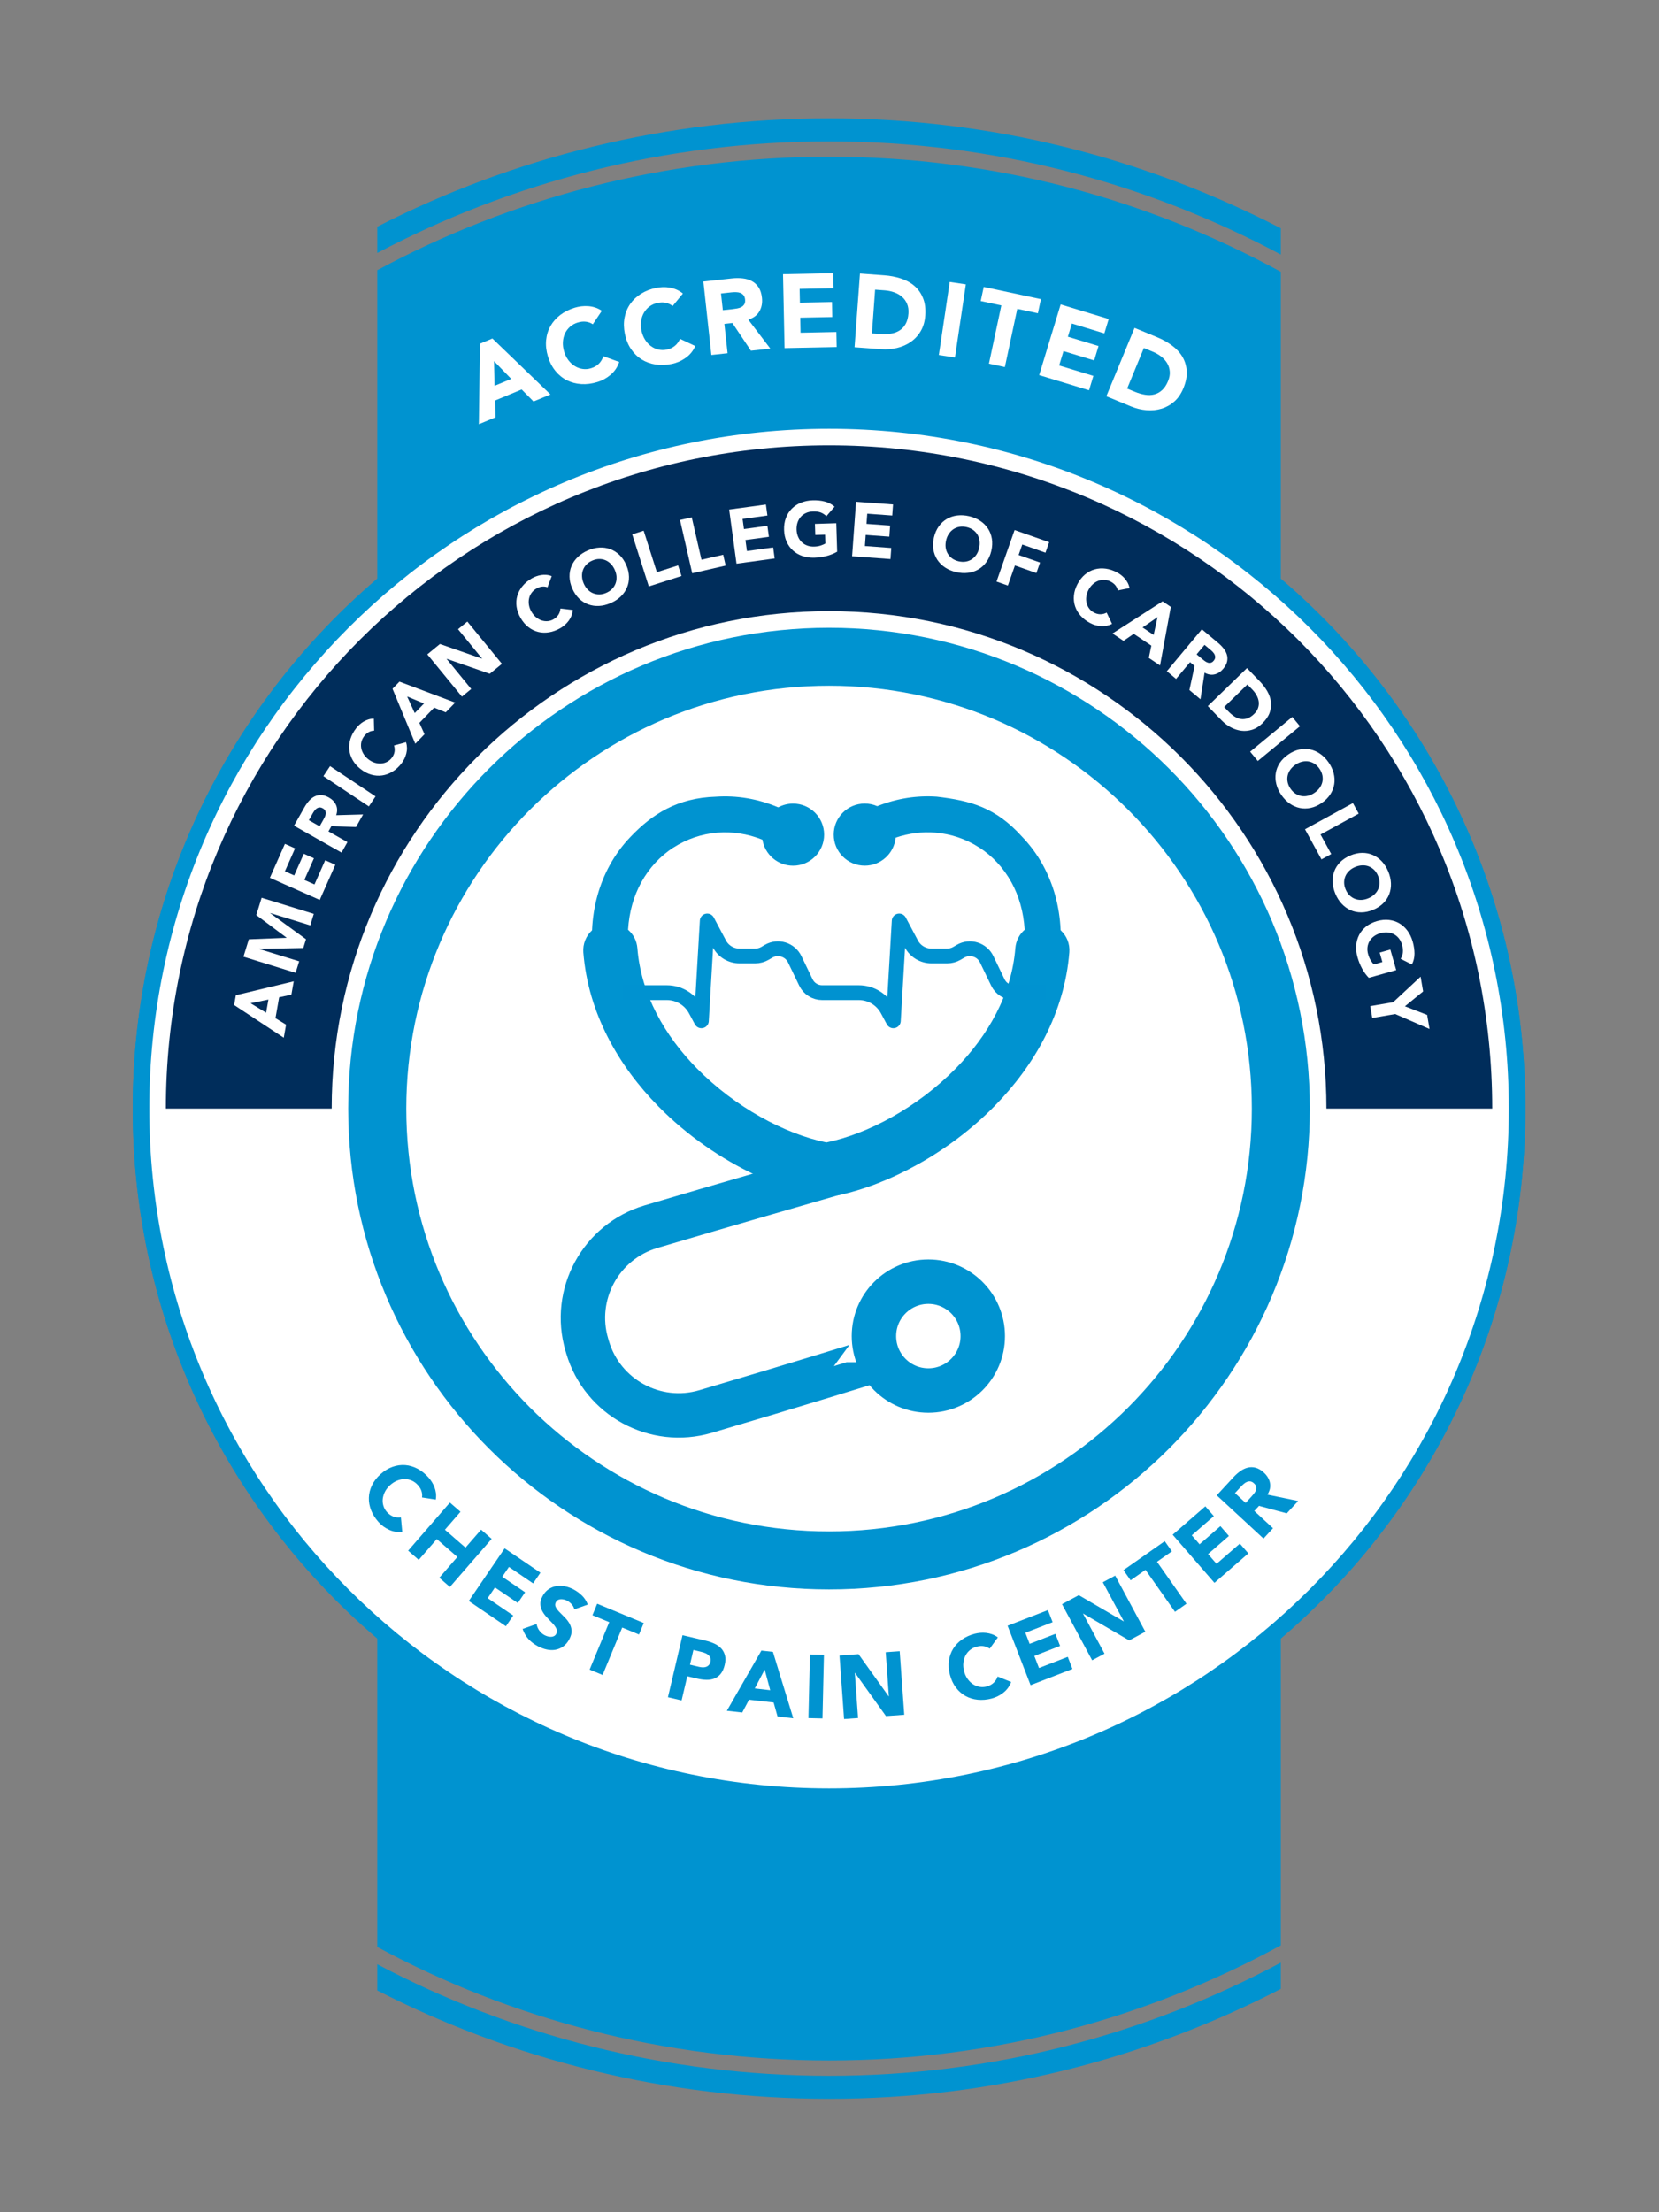 <?xml version="1.0" encoding="utf-8"?>
<!-- Generator: Adobe Illustrator 24.1.2, SVG Export Plug-In . SVG Version: 6.00 Build 0)  -->
<svg version="1.1" id="Layer_1" xmlns="http://www.w3.org/2000/svg" xmlns:xlink="http://www.w3.org/1999/xlink" x="0px" y="0px"
	 viewBox="0 0 600 800" style="enable-background:new 0 0 600 800;" xml:space="preserve">
<rect x="0" y="0" width="600" height="800" fill="#808080" stroke="none"/>
<style type="text/css">
	.st0{fill:#FFFFFF;}
	.st1{fill:#0093D0;}
	.st2{fill:none;}
	.st3{fill:#002D5B;}
	.st4{fill-rule:evenodd;clip-rule:evenodd;fill:#0093D0;}
	.st5{fill-rule:evenodd;clip-rule:evenodd;fill:none;stroke:#0093D0;stroke-width:16.065;stroke-miterlimit:10;}
	.st6{fill:none;stroke:#0092D0;stroke-width:5.355;stroke-linecap:square;stroke-linejoin:round;stroke-miterlimit:10;}
</style>
<g>
	<g>
		<path class="st0" d="M172.29,241.51c-2.02,1.55-4,2.17-5.92,1.86c-1.93-0.31-3.68-1.51-5.27-3.58c-0.79-1.03-1.34-2.07-1.63-3.13
			c-0.29-1.06-0.38-2.08-0.24-3.07c0.14-0.99,0.48-1.93,1.04-2.81c0.56-0.88,1.29-1.68,2.2-2.37c0.53-0.41,1.04-0.74,1.53-0.99
			c0.49-0.25,0.94-0.45,1.34-0.6c0.41-0.15,0.75-0.25,1.05-0.3c0.3-0.06,0.52-0.09,0.66-0.11l0.92,2.89
			c-0.53,0.09-1.12,0.26-1.74,0.5c-0.62,0.25-1.25,0.62-1.9,1.12c-0.43,0.33-0.8,0.73-1.1,1.19c-0.3,0.46-0.49,0.97-0.56,1.53
			c-0.08,0.56-0.02,1.17,0.18,1.82c0.19,0.65,0.57,1.34,1.12,2.05c0.44,0.58,0.91,1.06,1.42,1.46c0.51,0.4,1.04,0.67,1.6,0.82
			c0.56,0.14,1.14,0.15,1.76,0c0.62-0.14,1.24-0.46,1.89-0.95c0.41-0.31,0.76-0.62,1.04-0.91c0.29-0.3,0.53-0.57,0.73-0.84
			c0.2-0.26,0.36-0.5,0.49-0.73c0.13-0.23,0.24-0.44,0.35-0.63l2.49,1.65c-0.21,0.55-0.6,1.19-1.18,1.93
			C173.99,240.05,173.23,240.79,172.29,241.51z"/>
	</g>
	<g>
		<path class="st1" d="M299.84,750.67c-58.77,0-114.73-14.64-163.4-40.34v9.47c48.87,25,104.74,39.2,163.4,39.2
			c59.11,0,114.25-14.41,163.39-39.77v-9.49C414.29,735.82,359.07,750.67,299.84,750.67 M299.84,51.12
			c59.22,0,114.45,14.85,163.39,40.93v-9.49C414.1,57.22,358.95,42.8,299.84,42.8c-58.66,0-114.54,14.2-163.4,39.19v9.49
			C185.11,65.76,241.07,51.12,299.84,51.12 M452.75,400.89c0,42.24-17.12,80.45-44.78,108.13c-27.71,27.67-65.91,44.79-108.12,44.79
			c-42.22,0-80.44-17.11-108.14-44.79c-27.67-27.69-44.77-65.89-44.77-108.13c0-42.22,17.11-80.44,44.77-108.11
			c27.69-27.66,65.91-44.79,108.14-44.79c42.21,0,80.42,17.12,108.12,44.79C435.62,320.45,452.75,358.67,452.75,400.89
			 M473.73,400.89c0-48.01-19.46-91.49-50.93-122.95c-31.49-31.47-74.95-50.93-122.95-50.93c-48.03,0-91.5,19.46-122.98,50.93
			c-31.47,31.46-50.93,74.93-50.93,122.95c0,48.04,19.46,91.5,50.93,122.98c31.48,31.47,74.95,50.91,122.98,50.91
			c48.01,0,91.46-19.44,122.95-50.91C454.27,492.38,473.73,448.93,473.73,400.89 M545.68,400.89
			c0,135.79-110.06,245.85-245.83,245.85c-135.78,0-245.85-110.06-245.85-245.85c0-135.76,110.07-245.84,245.85-245.84
			C435.61,155.05,545.68,265.12,545.68,400.89 M551.67,400.89c0-76.7-34.34-145.36-88.44-191.54V98.29
			c-48.77-26.54-104.07-41.61-163.39-41.61c-58.87,0-114.89,14.87-163.4,41.03v111.64C82.34,255.53,48,324.19,48,400.89
			c0,76.72,34.34,145.37,88.44,191.57v111.62c48.51,26.16,104.53,41.04,163.4,41.04c59.32,0,114.62-15.08,163.39-41.62V592.46
			C517.33,546.26,551.67,477.61,551.67,400.89"/>
		<g>
			<path class="st0" d="M190.17,229.71c-0.44-0.37-0.89-0.75-1.37-1.13c-0.47-0.38-0.94-0.76-1.42-1.14l-5.2,3.25
				c0.13,0.59,0.27,1.18,0.41,1.78c0.14,0.59,0.27,1.16,0.41,1.72l-3.12,1.94c-0.39-1.75-0.74-3.37-1.06-4.87
				c-0.31-1.5-0.59-2.92-0.83-4.26c-0.24-1.34-0.46-2.63-0.64-3.86c-0.19-1.23-0.34-2.44-0.47-3.65l2.84-1.77
				c1.01,0.65,2.03,1.32,3.06,2.03c1.03,0.7,2.1,1.46,3.2,2.26c1.1,0.81,2.26,1.68,3.47,2.61c1.21,0.94,2.51,1.97,3.91,3.09
				L190.17,229.71z M180.14,221.66c0.06,0.24,0.12,0.56,0.2,0.97c0.07,0.41,0.17,0.89,0.28,1.43c0.11,0.54,0.23,1.14,0.35,1.78
				c0.12,0.65,0.26,1.33,0.41,2.04l3.81-2.38c-0.57-0.45-1.11-0.88-1.63-1.28c-0.52-0.41-1-0.77-1.45-1.11
				c-0.45-0.33-0.83-0.62-1.18-0.87C180.6,221.99,180.33,221.8,180.14,221.66z"/>
		</g>
		<g>
			<path class="st0" d="M193.29,208.31c2.08-1.1,3.88-1.57,5.37-1.41c1.5,0.15,2.66,1.01,3.49,2.58c0.52,0.97,0.71,1.88,0.58,2.73
				c-0.12,0.85-0.52,1.66-1.18,2.45c0.47,0.2,0.97,0.44,1.51,0.73c0.54,0.29,1.09,0.59,1.65,0.92c0.56,0.33,1.12,0.68,1.68,1.06
				c0.56,0.38,1.09,0.76,1.6,1.14l-3.49,1.84c-0.49-0.32-1-0.64-1.5-0.97c-0.51-0.33-1.02-0.64-1.53-0.94
				c-0.51-0.29-1-0.57-1.47-0.82c-0.47-0.25-0.93-0.47-1.37-0.65l-1.54,0.81l2.67,5.07l-3.13,1.65l-7.22-13.68
				c0.61-0.49,1.27-0.96,1.96-1.39C192.07,208.99,192.71,208.62,193.29,208.31z M194.88,210.88c-0.23,0.12-0.43,0.23-0.6,0.34
				c-0.18,0.11-0.34,0.21-0.49,0.31l1.99,3.77l0.88-0.46c1.18-0.62,1.94-1.21,2.29-1.77c0.35-0.56,0.34-1.2-0.03-1.9
				c-0.36-0.68-0.88-1.03-1.54-1.05C196.71,210.1,195.88,210.35,194.88,210.88z"/>
		</g>
		<g>
			<path class="st0" d="M221.48,203.89c0.52,1.26,0.77,2.44,0.76,3.53c-0.01,1.1-0.25,2.1-0.72,3.01c-0.47,0.91-1.16,1.73-2.06,2.46
				c-0.91,0.73-2.01,1.36-3.3,1.88c-0.59,0.24-1.28,0.5-2.08,0.77c-0.81,0.27-1.62,0.49-2.43,0.64l-5.79-14.16
				c0.7-0.45,1.45-0.86,2.25-1.25c0.8-0.38,1.49-0.69,2.07-0.93c1.24-0.51,2.43-0.83,3.56-0.97c1.13-0.13,2.18-0.05,3.15,0.25
				c0.97,0.3,1.84,0.85,2.62,1.62C220.28,201.53,220.94,202.58,221.48,203.89z M213.9,212.37c0.16-0.05,0.34-0.11,0.54-0.19
				c0.21-0.07,0.45-0.17,0.73-0.28c1.63-0.67,2.68-1.58,3.13-2.72c0.45-1.15,0.38-2.45-0.21-3.9c-0.62-1.52-1.47-2.52-2.54-3
				c-1.07-0.47-2.43-0.38-4.07,0.29c-0.22,0.09-0.45,0.19-0.69,0.29c-0.24,0.1-0.45,0.21-0.65,0.32L213.9,212.37z"/>
		</g>
		<g>
			<path class="st0" d="M226.12,195.46l3.36-1.09l4.85,14.93l-3.36,1.09L226.12,195.46z"/>
		</g>
		<g>
			<path class="st0" d="M307.24,195.45c0.32,1.3,0.41,2.5,0.26,3.59c-0.15,1.09-0.47,2.05-0.99,2.88c-0.52,0.83-1.19,1.53-2.04,2.09
				c-0.85,0.56-1.81,0.98-2.88,1.24c-1.05,0.25-2.07,0.32-3.07,0.21c-1.01-0.11-1.94-0.42-2.79-0.91c-0.85-0.5-1.6-1.2-2.24-2.09
				c-0.64-0.89-1.12-1.99-1.43-3.3c-0.32-1.3-0.4-2.51-0.23-3.59c0.17-1.09,0.52-2.06,1.06-2.9c0.53-0.85,1.22-1.55,2.05-2.11
				c0.83-0.56,1.76-0.96,2.77-1.21c1.04-0.25,2.06-0.33,3.07-0.21c1,0.11,1.94,0.42,2.79,0.93c0.85,0.5,1.6,1.21,2.24,2.1
				C306.45,193.05,306.93,194.15,307.24,195.45z M295.61,198.29c0.18,0.75,0.44,1.4,0.77,1.96c0.33,0.56,0.72,1.01,1.17,1.36
				c0.45,0.35,0.95,0.58,1.51,0.69c0.56,0.11,1.16,0.09,1.8-0.07c0.63-0.15,1.17-0.41,1.62-0.77c0.45-0.36,0.79-0.8,1.03-1.31
				c0.24-0.52,0.38-1.1,0.41-1.75c0.04-0.64-0.04-1.34-0.22-2.09c-0.18-0.75-0.44-1.4-0.77-1.97c-0.33-0.56-0.72-1.02-1.17-1.37
				s-0.96-0.58-1.52-0.69s-1.17-0.09-1.79,0.06c-0.65,0.16-1.19,0.42-1.63,0.79c-0.44,0.36-0.78,0.8-1.02,1.32
				c-0.24,0.51-0.38,1.1-0.41,1.76C295.35,196.87,295.43,197.56,295.61,198.29z"/>
		</g>
		<g>
			<path class="st0" d="M299.16,201.73c-0.8-1.22-1.6-2.49-2.4-3.8c-0.8-1.32-1.56-2.63-2.3-3.93c-0.74-1.3-1.42-2.54-2.05-3.74
				c-0.63-1.19-1.18-2.26-1.65-3.2l3.86-0.54c0.42,0.86,0.88,1.78,1.38,2.77c0.5,0.99,1.01,1.97,1.52,2.95
				c0.52,0.98,1,1.92,1.48,2.81c0.47,0.9,0.91,1.67,1.31,2.31c0.2-0.72,0.4-1.58,0.62-2.57c0.21-0.99,0.43-2.03,0.66-3.11
				c0.23-1.08,0.44-2.17,0.65-3.26c0.21-1.09,0.4-2.11,0.56-3.05l3.73-0.52c-0.21,1.04-0.46,2.22-0.73,3.54
				c-0.28,1.32-0.59,2.7-0.94,4.16c-0.35,1.45-0.72,2.92-1.12,4.41c-0.4,1.49-0.82,2.93-1.25,4.31L299.16,201.73z"/>
		</g>
		<g>
			<path class="st0" d="M304.28,199.53c-0.19-0.54-0.4-1.09-0.62-1.66c-0.23-0.57-0.45-1.13-0.67-1.69l-6.13,0.23
				c-0.18,0.58-0.35,1.16-0.53,1.74c-0.18,0.58-0.34,1.15-0.5,1.7l-3.66,0.14c0.53-1.71,1.03-3.3,1.51-4.75
				c0.47-1.45,0.94-2.82,1.4-4.11c0.46-1.29,0.91-2.51,1.36-3.67c0.45-1.16,0.92-2.29,1.41-3.4l3.35-0.13
				c0.55,1.07,1.1,2.16,1.65,3.28c0.54,1.12,1.1,2.3,1.65,3.55c0.56,1.25,1.13,2.58,1.71,3.99c0.59,1.42,1.21,2.95,1.86,4.62
				L304.28,199.53z M299.57,187.56c-0.07,0.23-0.17,0.55-0.31,0.94c-0.14,0.4-0.29,0.86-0.47,1.38c-0.17,0.52-0.37,1.09-0.59,1.72
				c-0.22,0.63-0.43,1.28-0.65,1.97l4.48-0.17c-0.26-0.67-0.52-1.31-0.77-1.92c-0.24-0.61-0.48-1.17-0.71-1.68
				c-0.22-0.51-0.41-0.95-0.59-1.34C299.81,188.08,299.68,187.78,299.57,187.56z"/>
		</g>
		<g>
			<path class="st0" d="M299.17,196.59c0.5,0.02,0.91-0.01,1.24-0.08c0.33-0.07,0.59-0.17,0.8-0.31c0.2-0.14,0.35-0.3,0.42-0.49
				c0.08-0.19,0.13-0.41,0.14-0.65c0.02-0.51-0.2-0.95-0.68-1.31c-0.47-0.36-1.29-0.75-2.45-1.19c-0.51-0.2-1.01-0.43-1.52-0.68
				c-0.5-0.25-0.95-0.56-1.35-0.93c-0.39-0.37-0.71-0.81-0.94-1.33s-0.34-1.14-0.31-1.86c0.03-0.73,0.18-1.37,0.48-1.94
				c0.29-0.57,0.7-1.05,1.21-1.44c0.51-0.39,1.13-0.68,1.85-0.87c0.72-0.19,1.53-0.27,2.42-0.24c1.06,0.04,1.96,0.19,2.72,0.44
				c0.76,0.25,1.39,0.53,1.88,0.82l-1.12,2.74c-0.43-0.24-0.91-0.46-1.44-0.65c-0.53-0.19-1.17-0.31-1.92-0.33
				c-0.84-0.03-1.46,0.06-1.83,0.28c-0.38,0.22-0.58,0.57-0.6,1.05c-0.01,0.29,0.05,0.53,0.18,0.73c0.13,0.2,0.32,0.38,0.56,0.55
				c0.24,0.17,0.52,0.32,0.84,0.46c0.32,0.14,0.67,0.29,1.06,0.44c0.8,0.33,1.5,0.66,2.09,0.98c0.59,0.32,1.08,0.68,1.47,1.09
				c0.39,0.41,0.66,0.88,0.84,1.42c0.18,0.53,0.25,1.18,0.22,1.93c-0.06,1.46-0.62,2.58-1.67,3.35c-1.06,0.77-2.62,1.11-4.69,1.04
				c-0.7-0.03-1.32-0.09-1.88-0.2c-0.56-0.1-1.05-0.23-1.47-0.36c-0.42-0.14-0.78-0.28-1.09-0.43c-0.3-0.15-0.55-0.29-0.76-0.41
				l1.1-2.77c0.46,0.28,1.02,0.53,1.7,0.76C297.33,196.41,298.17,196.55,299.17,196.59z"/>
		</g>
		<g>
			<path class="st0" d="M300.61,200.87c-2.53-0.29-4.38-1.22-5.54-2.78c-1.17-1.56-1.61-3.64-1.31-6.24c0.15-1.29,0.48-2.42,1-3.39
				c0.53-0.96,1.18-1.76,1.96-2.37c0.78-0.62,1.69-1.05,2.71-1.3c1.01-0.25,2.1-0.31,3.24-0.18c0.66,0.07,1.25,0.19,1.78,0.35
				c0.53,0.16,0.99,0.33,1.38,0.5s0.71,0.34,0.97,0.51c0.26,0.17,0.44,0.29,0.54,0.38l-1.33,2.72c-0.45-0.31-0.99-0.59-1.6-0.84
				c-0.61-0.25-1.33-0.43-2.14-0.52c-0.54-0.06-1.08-0.03-1.62,0.09c-0.54,0.12-1.03,0.36-1.47,0.71c-0.44,0.35-0.82,0.83-1.13,1.43
				c-0.31,0.6-0.52,1.35-0.63,2.25c-0.08,0.72-0.08,1.4,0.01,2.04c0.09,0.64,0.28,1.21,0.59,1.7c0.29,0.49,0.72,0.9,1.26,1.23
				c0.54,0.33,1.21,0.54,2.02,0.63c0.51,0.06,0.97,0.08,1.38,0.07c0.41-0.01,0.78-0.04,1.11-0.09c0.32-0.05,0.61-0.11,0.86-0.19
				c0.25-0.08,0.48-0.15,0.68-0.22l0.65,2.92c-0.53,0.24-1.26,0.43-2.19,0.57C302.86,201.01,301.8,201.01,300.61,200.87z"/>
		</g>
		<g>
			<path class="st0" d="M298.21,203.19c-1.07-0.23-1.98-0.59-2.69-1.06c-0.71-0.47-1.27-1.03-1.66-1.68
				c-0.39-0.65-0.63-1.37-0.71-2.17c-0.08-0.8-0.02-1.65,0.17-2.55l2.08-9.54l3.45,0.75l-2.01,9.25c-0.13,0.62-0.18,1.16-0.14,1.63
				c0.05,0.47,0.16,0.86,0.35,1.19c0.18,0.33,0.44,0.59,0.76,0.78c0.32,0.19,0.69,0.33,1.1,0.42c0.84,0.18,1.58,0.07,2.22-0.33
				c0.63-0.4,1.08-1.22,1.36-2.46l2.01-9.25l3.45,0.75l-2.08,9.54c-0.19,0.9-0.5,1.7-0.92,2.4c-0.41,0.7-0.94,1.26-1.57,1.69
				c-0.64,0.43-1.38,0.7-2.24,0.82C300.27,203.49,299.3,203.43,298.21,203.19z"/>
		</g>
		<g>
			<path class="st0" d="M304.36,206.55l-0.87,2.91l-10.05-2.99l4.48-15.05l3.39,1.01l-3.61,12.14L304.36,206.55z"/>
		</g>
		<g>
			<path class="st0" d="M301.03,213.98c0.04-0.57,0.08-1.16,0.12-1.77c0.03-0.61,0.06-1.21,0.09-1.82l-5.68-2.32
				c-0.4,0.46-0.8,0.91-1.2,1.37c-0.4,0.46-0.78,0.9-1.15,1.34l-3.4-1.39c1.18-1.34,2.3-2.58,3.33-3.7
				c1.03-1.13,2.02-2.18,2.98-3.16c0.94-0.98,1.86-1.91,2.75-2.78c0.89-0.87,1.78-1.71,2.69-2.51l3.1,1.27
				c0.06,1.2,0.11,2.43,0.14,3.67s0.05,2.55,0.04,3.92c-0.01,1.37-0.04,2.82-0.09,4.34c-0.05,1.53-0.12,3.19-0.21,4.98
				L301.03,213.98z M301.69,201.14c-0.16,0.18-0.38,0.43-0.67,0.73c-0.29,0.31-0.62,0.66-1,1.06c-0.37,0.4-0.79,0.84-1.24,1.33
				c-0.46,0.48-0.93,0.99-1.41,1.53l4.16,1.7c0.04-0.72,0.06-1.41,0.09-2.07c0.03-0.66,0.05-1.26,0.05-1.82
				c0.01-0.55,0.01-1.04,0.02-1.46C301.69,201.71,301.69,201.38,301.69,201.14z"/>
		</g>
		<g>
			<path class="st0" d="M392.23,206.21c2.11,1.05,3.54,2.23,4.29,3.54c0.75,1.31,0.73,2.75-0.06,4.34
				c-0.49,0.99-1.12,1.68-1.88,2.06c-0.76,0.39-1.65,0.55-2.68,0.48c0.11,0.49,0.2,1.04,0.29,1.65c0.08,0.61,0.16,1.23,0.22,1.88
				c0.06,0.65,0.1,1.31,0.12,1.98c0.02,0.68,0.03,1.33,0.01,1.97l-3.54-1.76c-0.03-0.59-0.06-1.19-0.09-1.79
				c-0.03-0.6-0.07-1.2-0.13-1.78c-0.06-0.59-0.12-1.15-0.19-1.68c-0.07-0.53-0.17-1.03-0.28-1.49l-1.56-0.78l-2.55,5.13l-3.16-1.57
				l6.89-13.86c0.76,0.21,1.52,0.47,2.28,0.78C390.98,205.62,391.65,205.92,392.23,206.21z M391.08,209
				c-0.23-0.12-0.44-0.21-0.63-0.29c-0.19-0.08-0.37-0.15-0.54-0.22l-1.89,3.81l0.89,0.44c1.19,0.59,2.12,0.87,2.77,0.82
				c0.66-0.04,1.18-0.42,1.53-1.14c0.34-0.69,0.32-1.31-0.05-1.86S392.09,209.5,391.08,209z"/>
		</g>
		<g>
			<path class="st0" d="M415.95,219.88c1.95,1.29,3.23,2.62,3.82,4c0.59,1.38,0.38,2.85-0.65,4.41c-1.04,1.58-2.32,2.37-3.84,2.37
				c-1.52,0-3.26-0.64-5.23-1.94l-0.93-0.61l-2.89,4.39l-2.95-1.95l8.51-12.92c0.72,0.3,1.47,0.66,2.22,1.08
				C414.76,219.13,415.4,219.52,415.95,219.88z M414.48,222.52c-0.22-0.14-0.43-0.27-0.65-0.4c-0.22-0.13-0.41-0.23-0.57-0.32
				l-2.49,3.78l0.93,0.61c1.02,0.67,1.89,1.04,2.58,1.1c0.7,0.07,1.3-0.28,1.8-1.04c0.24-0.37,0.38-0.71,0.4-1.04
				c0.03-0.32-0.04-0.64-0.19-0.95c-0.15-0.31-0.38-0.61-0.7-0.9C415.28,223.09,414.9,222.8,414.48,222.52z"/>
		</g>
		<g>
			<g>
				<path class="st2" d="M405.2,297.48c-26.48-26.46-63.04-42.84-103.42-42.84c-40.39,0-76.94,16.37-103.43,42.84
					c-26.46,26.46-42.81,63.02-42.81,103.41c0,40.4,16.36,76.96,42.81,103.44c26.49,26.46,63.05,42.83,103.43,42.83
					c40.38,0,76.94-16.36,103.42-42.83c26.46-26.48,42.82-63.03,42.82-103.44C448.02,360.5,431.66,323.94,405.2,297.48"/>
				<g>
					<path class="st0" d="M299.84,650.74c137.98,0,249.84-111.85,249.84-249.84c0-137.98-111.85-249.85-249.84-249.85
						C161.85,151.06,50,262.92,50,400.9C50,538.89,161.85,650.74,299.84,650.74"/>
					<path class="st3" d="M539.68,400.9v-0.01c0-66.23-26.84-126.19-70.24-169.59c-43.45-43.39-103.39-70.25-169.6-70.25
						c-66.24,0-126.19,26.86-169.62,70.25c-43.4,43.4-70.23,103.36-70.23,169.59v0.01h59.97l0,0c0-49.68,20.12-94.64,52.67-127.21
						c32.57-32.54,77.53-52.68,127.2-52.68c49.68,0,94.64,20.14,127.21,52.68c32.55,32.56,52.68,77.53,52.68,127.21l0,0H539.68z"/>
					<path class="st1" d="M452.74,400.9c0,42.23-17.11,80.43-44.78,108.13c-27.69,27.66-65.9,44.77-108.12,44.77
						c-42.22,0-80.43-17.11-108.13-44.77c-27.65-27.7-44.77-65.9-44.77-108.13c0-42.23,17.12-80.45,44.77-108.12
						c27.69-27.66,65.91-44.79,108.13-44.79c42.22,0,80.43,17.12,108.12,44.79C435.63,320.45,452.74,358.66,452.74,400.9
						 M473.72,400.9c0-48.02-19.46-91.49-50.92-122.96c-31.49-31.45-74.95-50.92-122.97-50.92c-48.01,0-91.48,19.47-122.97,50.92
						c-31.47,31.47-50.92,74.94-50.92,122.96c0,48.03,19.45,91.48,50.92,122.96c31.49,31.48,74.96,50.92,122.97,50.92
						c48.02,0,91.48-19.44,122.97-50.92C454.27,492.38,473.72,448.92,473.72,400.9 M545.68,400.9
						c0,135.77-110.06,245.83-245.84,245.83C164.06,646.73,54,536.67,54,400.9c0-135.77,110.06-245.84,245.84-245.84
						C435.61,155.05,545.68,265.12,545.68,400.9 M551.67,400.9c0-139.08-112.75-251.83-251.84-251.83
						C160.74,149.06,48,261.81,48,400.9c0,139.09,112.74,251.84,251.84,251.84C438.92,652.74,551.67,539.98,551.67,400.9"/>
					<g>
						<path class="st1" d="M152.62,541.52c0.12-0.78,0.06-1.54-0.19-2.3c-0.24-0.76-0.69-1.49-1.33-2.2
							c-0.64-0.71-1.36-1.24-2.18-1.6s-1.67-0.54-2.56-0.54c-0.89,0-1.79,0.18-2.69,0.54c-0.9,0.36-1.75,0.9-2.54,1.61
							c-0.81,0.73-1.43,1.51-1.88,2.37c-0.44,0.85-0.71,1.72-0.82,2.59c-0.1,0.88-0.02,1.74,0.24,2.57c0.26,0.84,0.69,1.59,1.3,2.27
							c0.7,0.77,1.47,1.31,2.34,1.62c0.86,0.31,1.75,0.39,2.68,0.26l0.49,5.25c-1.67,0.19-3.24-0.05-4.73-0.73
							c-1.49-0.68-2.76-1.6-3.82-2.78c-1.2-1.34-2.11-2.76-2.7-4.27c-0.6-1.5-0.88-3.02-0.83-4.55c0.04-1.53,0.41-3.02,1.11-4.48
							c0.7-1.46,1.73-2.81,3.1-4.04c1.37-1.23,2.82-2.12,4.35-2.66c1.53-0.54,3.05-0.75,4.57-0.64c1.52,0.12,3,0.55,4.43,1.3
							c1.44,0.75,2.76,1.8,3.96,3.13c0.43,0.48,0.84,1.03,1.23,1.63c0.38,0.6,0.71,1.25,0.97,1.93c0.26,0.68,0.44,1.4,0.54,2.16
							c0.1,0.76,0.08,1.53-0.06,2.33L152.62,541.52z"/>
						<path class="st1" d="M162.71,543.37l3.83,3.33l-5.63,6.49l7.44,6.47l5.64-6.49l3.83,3.33l-15.11,17.39l-3.83-3.33l6.53-7.52
							l-7.44-6.47l-6.53,7.52l-3.83-3.33L162.71,543.37z"/>
						<path class="st1" d="M182.51,559.93l12.94,8.8l-2.64,3.87l-8.74-5.95l-2.42,3.55l8.26,5.62l-2.64,3.87l-8.26-5.62l-2.63,3.87
							l9.23,6.28l-2.64,3.88l-13.43-9.13L182.51,559.93z"/>
						<path class="st1" d="M207.7,581.99c-0.12-0.65-0.43-1.26-0.93-1.81c-0.5-0.55-1.03-0.98-1.59-1.28
							c-0.32-0.17-0.68-0.32-1.06-0.42c-0.38-0.11-0.77-0.16-1.17-0.16c-0.39,0-0.76,0.08-1.09,0.24c-0.34,0.16-0.6,0.44-0.81,0.82
							c-0.33,0.61-0.35,1.2-0.06,1.77c0.28,0.57,0.71,1.16,1.29,1.76c0.58,0.6,1.2,1.24,1.88,1.9c0.68,0.66,1.25,1.39,1.73,2.18
							c0.47,0.8,0.75,1.67,0.83,2.62c0.08,0.95-0.2,2.02-0.84,3.21c-0.6,1.13-1.35,2-2.22,2.61c-0.87,0.62-1.82,1.01-2.83,1.18
							c-1.01,0.17-2.06,0.13-3.15-0.11c-1.09-0.24-2.16-0.65-3.21-1.21c-1.32-0.71-2.43-1.56-3.35-2.57
							c-0.91-1.01-1.61-2.22-2.11-3.64l5.06-1.79c0.13,0.86,0.46,1.64,0.97,2.35c0.52,0.71,1.15,1.27,1.89,1.67
							c0.36,0.19,0.76,0.35,1.18,0.46c0.41,0.11,0.82,0.16,1.21,0.15c0.39-0.01,0.75-0.1,1.07-0.27c0.32-0.17,0.59-0.44,0.78-0.8
							c0.33-0.61,0.35-1.22,0.07-1.83c-0.28-0.6-0.7-1.22-1.28-1.85c-0.57-0.63-1.2-1.29-1.89-1.98c-0.69-0.69-1.28-1.43-1.76-2.24
							c-0.48-0.8-0.77-1.67-0.87-2.61c-0.1-0.94,0.16-1.97,0.77-3.1c0.58-1.09,1.31-1.93,2.18-2.52c0.87-0.59,1.81-0.97,2.83-1.14
							s2.06-0.14,3.15,0.09c1.08,0.23,2.12,0.61,3.12,1.14c1.15,0.62,2.17,1.37,3.07,2.27c0.89,0.9,1.57,1.96,2.01,3.19
							L207.7,581.99z"/>
						<path class="st1" d="M220.34,586.62l-6.07-2.51l1.71-4.15l16.84,6.97l-1.72,4.15l-6.07-2.51l-7.09,17.14l-4.69-1.94
							L220.34,586.62z"/>
						<path class="st1" d="M246.84,591.34l8.33,1.96c1.16,0.27,2.24,0.64,3.22,1.09c0.98,0.46,1.8,1.03,2.45,1.73
							c0.65,0.7,1.1,1.54,1.35,2.52c0.25,0.98,0.22,2.14-0.1,3.47c-0.31,1.31-0.78,2.36-1.41,3.15c-0.63,0.79-1.38,1.36-2.24,1.71
							c-0.86,0.35-1.83,0.52-2.89,0.5c-1.06-0.02-2.19-0.16-3.37-0.44l-3.61-0.85l-2.06,8.74l-4.94-1.16L246.84,591.34z M249.54,602
							l3.29,0.78c0.45,0.1,0.88,0.16,1.31,0.18c0.43,0.01,0.83-0.04,1.21-0.17c0.38-0.12,0.71-0.33,0.99-0.64
							c0.29-0.3,0.49-0.72,0.61-1.24c0.13-0.57,0.11-1.06-0.07-1.47c-0.18-0.41-0.46-0.76-0.82-1.05c-0.37-0.29-0.8-0.52-1.3-0.69
							c-0.49-0.17-0.97-0.31-1.44-0.42l-2.54-0.6L249.54,602z"/>
						<path class="st1" d="M275.37,596.9l4.17,0.47l7.36,24.02l-5.69-0.65l-1.42-5.07l-8.89-1.01l-2.46,4.63l-5.56-0.63
							L275.37,596.9z M276.56,603.78l-3.59,6.8l5.59,0.64L276.56,603.78z"/>
						<path class="st1" d="M292.92,598.3l5.07,0.12l-0.53,23.03l-5.07-0.12L292.92,598.3z"/>
						<path class="st1" d="M303.62,598.68l6.88-0.49l10.91,15.27l0.06,0l-1.14-15.97l5.06-0.36l1.65,22.98l-6.62,0.47l-11.2-15.64
							l-0.06,0l1.17,16.36l-5.06,0.36L303.62,598.68z"/>
						<path class="st1" d="M357.94,596.2c-0.64-0.46-1.35-0.76-2.13-0.89c-0.79-0.13-1.64-0.08-2.56,0.17
							c-0.93,0.24-1.73,0.64-2.43,1.21c-0.69,0.56-1.24,1.24-1.65,2.03c-0.41,0.79-0.66,1.67-0.76,2.64
							c-0.1,0.97-0.01,1.96,0.26,2.99c0.27,1.05,0.69,1.97,1.24,2.75s1.19,1.42,1.93,1.92c0.73,0.49,1.53,0.82,2.39,0.97
							c0.86,0.16,1.73,0.12,2.61-0.11c1-0.27,1.84-0.71,2.51-1.33c0.66-0.62,1.15-1.38,1.46-2.27l4.89,1.98
							c-0.6,1.57-1.54,2.86-2.82,3.86c-1.29,1.01-2.69,1.71-4.23,2.11c-1.74,0.46-3.42,0.6-5.03,0.44s-3.08-0.61-4.42-1.35
							s-2.49-1.75-3.47-3.04c-0.98-1.29-1.7-2.83-2.17-4.61c-0.47-1.78-0.59-3.48-0.37-5.08c0.22-1.61,0.73-3.06,1.53-4.35
							c0.81-1.3,1.87-2.41,3.19-3.34c1.33-0.93,2.86-1.62,4.6-2.08c0.63-0.16,1.3-0.28,2.01-0.34c0.71-0.06,1.43-0.06,2.16,0.03
							c0.73,0.08,1.45,0.25,2.17,0.51s1.4,0.63,2.04,1.11L357.94,596.2z"/>
						<path class="st1" d="M364.41,587.91l14.59-5.65l1.69,4.37l-9.86,3.82l1.55,4.01l9.32-3.61l1.69,4.37l-9.32,3.61l1.69,4.37
							l10.41-4.03l1.69,4.37l-15.14,5.86L364.41,587.91z"/>
						<path class="st1" d="M384.09,580.12l6.07-3.26l16.21,9.46l0.06-0.03l-7.58-14.1l4.47-2.4l10.9,20.29l-5.84,3.14l-16.62-9.69
							l-0.06,0.03l7.76,14.45l-4.47,2.4L384.09,580.12z"/>
						<path class="st1" d="M414.28,567.7l-5.38,3.78l-2.58-3.68l14.92-10.47l2.58,3.67l-5.38,3.78l10.66,15.18l-4.15,2.92
							L414.28,567.7z"/>
						<path class="st1" d="M424.11,554.99l11.82-10.26l3.07,3.54l-7.98,6.94l2.82,3.24l7.54-6.55l3.07,3.54l-7.54,6.55l3.07,3.54
							l8.43-7.32l3.07,3.54l-12.26,10.65L424.11,554.99z"/>
						<path class="st1" d="M440.05,540.75l6.05-6.55c0.79-0.86,1.63-1.6,2.51-2.22s1.79-1.04,2.71-1.26
							c0.93-0.22,1.88-0.2,2.86,0.07c0.98,0.27,1.96,0.86,2.95,1.77c1.19,1.11,1.92,2.36,2.18,3.75s-0.05,2.79-0.93,4.19l11.12,2.3
							l-4.13,4.47l-10.03-2.71l-1.7,1.84l6.76,6.25l-3.44,3.73L440.05,540.75z M450.5,543.49l2.03-2.2c0.31-0.33,0.63-0.7,0.95-1.1
							c0.32-0.4,0.56-0.8,0.72-1.21c0.16-0.41,0.2-0.84,0.13-1.27c-0.07-0.44-0.34-0.87-0.8-1.29c-0.43-0.4-0.85-0.63-1.27-0.69
							c-0.42-0.06-0.82-0.02-1.2,0.13c-0.39,0.15-0.77,0.37-1.14,0.68c-0.37,0.31-0.71,0.63-1.02,0.96l-2.25,2.44L450.5,543.49z"/>
					</g>
					<g>
						<path class="st0" d="M84.67,363.44l0.63-3.54l20.93-5.03l-0.85,4.83l-4.42,0.95l-1.33,7.55l3.83,2.35l-0.83,4.72L84.67,363.44
							z M90.62,362.79l5.62,3.43l0.84-4.75L90.62,362.79z"/>
						<path class="st0" d="M88.05,345.97l1.94-6.29l13.65-0.54l0.01-0.05l-10.96-8.17l1.93-6.26l18.87,5.82l-1.28,4.16l-14.47-4.46
							l-0.01,0.05l12.94,9.42l-0.98,3.17l-15.94,0.31l-0.02,0.05l14.47,4.46l-1.29,4.16L88.05,345.97z"/>
						<path class="st0" d="M97.61,317.44l5.43-12.27l3.67,1.63l-3.67,8.29l3.36,1.49l3.47-7.83l3.67,1.63l-3.47,7.83l3.67,1.63
							l3.87-8.75l3.67,1.62l-5.64,12.73L97.61,317.44z"/>
						<path class="st0" d="M106.34,298.59l3.76-6.65c0.49-0.87,1.05-1.65,1.66-2.34c0.61-0.69,1.28-1.22,2.01-1.58
							c0.73-0.37,1.53-0.53,2.4-0.5c0.87,0.03,1.81,0.33,2.81,0.9c1.21,0.69,2.06,1.59,2.56,2.7c0.49,1.11,0.51,2.34,0.05,3.68
							l9.73-0.27l-2.57,4.54l-8.9-0.29l-1.06,1.87l6.87,3.88l-2.14,3.79L106.34,298.59z M115.6,298.82l1.26-2.23
							c0.19-0.34,0.38-0.71,0.58-1.1c0.19-0.39,0.31-0.78,0.36-1.16c0.05-0.38,0-0.74-0.14-1.09c-0.14-0.35-0.45-0.66-0.92-0.92
							c-0.44-0.25-0.83-0.35-1.19-0.32c-0.36,0.03-0.69,0.15-0.98,0.34c-0.29,0.2-0.56,0.46-0.81,0.79c-0.25,0.33-0.47,0.66-0.66,1
							l-1.4,2.48L115.6,298.82z"/>
						<path class="st0" d="M116.96,280.68l2.41-3.62L135.81,288l-2.41,3.62L116.96,280.68z"/>
						<path class="st0" d="M135.31,264.23c-0.67,0.02-1.31,0.18-1.91,0.5c-0.6,0.32-1.16,0.8-1.66,1.44
							c-0.5,0.65-0.84,1.34-1.03,2.08c-0.18,0.74-0.2,1.49-0.07,2.24c0.13,0.75,0.41,1.48,0.85,2.19c0.44,0.71,1.01,1.34,1.73,1.9
							c0.73,0.57,1.49,0.98,2.28,1.23c0.78,0.25,1.55,0.35,2.31,0.3c0.76-0.04,1.47-0.24,2.13-0.58c0.67-0.34,1.24-0.82,1.72-1.43
							c0.55-0.7,0.89-1.44,1.02-2.21c0.13-0.77,0.07-1.54-0.18-2.3l4.36-1.19c0.41,1.38,0.43,2.75,0.08,4.1
							c-0.35,1.35-0.94,2.57-1.78,3.63c-0.95,1.22-2.02,2.19-3.2,2.91c-1.18,0.73-2.42,1.19-3.71,1.38s-2.61,0.1-3.95-0.27
							c-1.34-0.37-2.63-1.05-3.87-2.02c-1.24-0.97-2.21-2.06-2.89-3.27c-0.68-1.21-1.09-2.46-1.22-3.77
							c-0.12-1.3,0.02-2.61,0.44-3.94c0.42-1.32,1.11-2.59,2.06-3.81c0.35-0.44,0.74-0.86,1.19-1.28c0.45-0.41,0.95-0.78,1.48-1.1
							c0.54-0.32,1.12-0.58,1.74-0.78c0.63-0.2,1.28-0.29,1.97-0.3L135.31,264.23z"/>
						<path class="st0" d="M141.96,249.08l2.5-2.58l20.16,7.58l-3.42,3.52l-4.19-1.69l-5.34,5.51l1.86,4.09l-3.34,3.45
							L141.96,249.08z M147.25,251.88l2.74,5.99l3.36-3.46L147.25,251.88z"/>
						<path class="st0" d="M154.54,236.64l4.57-3.75l15.19,5.3l0.05-0.03l-8.7-10.62l3.37-2.76l12.51,15.28l-4.4,3.6l-15.57-5.41
							l-0.04,0.03l8.9,10.88l-3.36,2.76L154.54,236.64z"/>
						<path class="st0" d="M198.01,212.38c-0.63-0.24-1.29-0.32-1.96-0.25c-0.68,0.07-1.37,0.31-2.08,0.72
							c-0.71,0.41-1.28,0.93-1.73,1.55c-0.45,0.62-0.75,1.31-0.9,2.06c-0.16,0.75-0.17,1.53-0.03,2.35s0.44,1.62,0.9,2.41
							c0.47,0.8,1.02,1.47,1.65,1.99c0.64,0.52,1.31,0.91,2.03,1.15c0.72,0.24,1.45,0.32,2.2,0.26c0.75-0.07,1.46-0.29,2.13-0.69
							c0.77-0.45,1.36-1,1.77-1.67c0.41-0.67,0.64-1.4,0.69-2.2l4.49,0.52c-0.14,1.43-0.62,2.71-1.45,3.84
							c-0.83,1.12-1.83,2.03-3.01,2.71c-1.34,0.77-2.69,1.28-4.06,1.51c-1.37,0.24-2.69,0.2-3.96-0.11
							c-1.27-0.31-2.46-0.88-3.56-1.73c-1.1-0.84-2.05-1.95-2.84-3.32c-0.79-1.37-1.28-2.74-1.47-4.11
							c-0.18-1.38-0.09-2.69,0.28-3.95c0.37-1.26,1-2.42,1.88-3.49c0.88-1.07,1.99-1.99,3.33-2.77c0.48-0.28,1.01-0.53,1.59-0.74
							c0.58-0.21,1.17-0.37,1.79-0.47c0.62-0.1,1.25-0.12,1.91-0.07c0.65,0.05,1.3,0.2,1.94,0.46L198.01,212.38z"/>
						<path class="st0" d="M206.97,212.82c-0.64-1.45-0.96-2.87-0.99-4.25c-0.03-1.39,0.21-2.68,0.72-3.89
							c0.51-1.21,1.26-2.29,2.26-3.25c1-0.96,2.21-1.75,3.62-2.37c1.42-0.62,2.82-0.97,4.2-1.04c1.39-0.08,2.69,0.11,3.92,0.56
							c1.23,0.45,2.35,1.15,3.35,2.12c1,0.96,1.81,2.17,2.44,3.62c0.64,1.45,0.96,2.87,0.99,4.25c0.03,1.39-0.21,2.68-0.72,3.89
							c-0.51,1.21-1.26,2.29-2.26,3.25s-2.21,1.76-3.62,2.37c-1.42,0.62-2.82,0.97-4.2,1.04c-1.39,0.08-2.69-0.11-3.92-0.56
							c-1.23-0.44-2.35-1.15-3.35-2.12C208.42,215.47,207.6,214.27,206.97,212.82z M211.11,211.01c0.37,0.85,0.84,1.57,1.42,2.17
							c0.58,0.59,1.22,1.04,1.95,1.34c0.72,0.3,1.49,0.45,2.3,0.44s1.65-0.2,2.5-0.58c0.85-0.37,1.56-0.85,2.12-1.44
							c0.56-0.59,0.98-1.25,1.24-1.99c0.27-0.74,0.38-1.51,0.34-2.34c-0.05-0.82-0.25-1.66-0.63-2.51
							c-0.36-0.83-0.83-1.55-1.41-2.15c-0.58-0.6-1.23-1.05-1.95-1.36c-0.72-0.3-1.49-0.45-2.3-0.44c-0.82,0.01-1.65,0.2-2.5,0.58
							c-0.85,0.37-1.56,0.85-2.12,1.44c-0.56,0.59-0.98,1.26-1.24,1.99c-0.27,0.74-0.38,1.52-0.33,2.35
							C210.54,209.34,210.75,210.18,211.11,211.01z"/>
						<path class="st0" d="M228.65,193.24l4.14-1.32l4.78,14.99l7.68-2.45l1.22,3.83l-11.82,3.77L228.65,193.24z"/>
						<path class="st0" d="M245.94,188.05l4.24-0.97l3.52,15.33l7.85-1.8l0.9,3.92l-12.1,2.77L245.94,188.05z"/>
						<path class="st0" d="M263.71,184.27l13.29-1.82l0.54,3.98l-8.98,1.23l0.5,3.65l8.48-1.16l0.54,3.98l-8.48,1.16l0.54,3.98
							l9.48-1.3l0.54,3.98l-13.79,1.89L263.71,184.27z"/>
						<path class="st0" d="M302.77,199.52c-1.26,0.71-2.59,1.24-3.97,1.58c-1.39,0.34-2.8,0.53-4.25,0.58
							c-1.54,0.05-2.97-0.15-4.29-0.59c-1.31-0.44-2.46-1.1-3.44-1.97c-0.98-0.87-1.75-1.94-2.32-3.21
							c-0.57-1.27-0.88-2.69-0.93-4.27c-0.05-1.58,0.17-3.02,0.66-4.32c0.49-1.3,1.19-2.42,2.12-3.35c0.92-0.93,2.02-1.66,3.3-2.18
							c1.29-0.52,2.7-0.81,4.25-0.86c1.58-0.05,3.04,0.09,4.38,0.44c1.34,0.34,2.53,0.96,3.56,1.86l-2.96,3.44
							c-0.61-0.59-1.3-1.04-2.05-1.33c-0.76-0.29-1.69-0.42-2.8-0.38c-0.93,0.03-1.77,0.21-2.51,0.55c-0.74,0.34-1.38,0.8-1.9,1.38
							c-0.52,0.59-0.91,1.27-1.18,2.06c-0.26,0.79-0.38,1.64-0.35,2.55c0.03,0.93,0.2,1.77,0.52,2.54c0.31,0.76,0.74,1.42,1.3,1.97
							s1.22,0.97,1.98,1.26c0.76,0.29,1.6,0.42,2.54,0.4c0.95-0.03,1.76-0.16,2.44-0.4s1.22-0.47,1.63-0.71l-0.1-3.21l-3.54,0.11
							l-0.13-4.01l7.72-0.24L302.77,199.52z"/>
						<path class="st0" d="M309.6,181.45l13.38,0.97l-0.29,4.01l-9.04-0.66l-0.27,3.67l8.54,0.62l-0.29,4.01l-8.54-0.62l-0.29,4.01
							l9.54,0.7l-0.29,4.01l-13.88-1.01L309.6,181.45z"/>
						<path class="st0" d="M337.77,194.34c0.36-1.54,0.95-2.87,1.76-4c0.81-1.13,1.78-2.02,2.91-2.68c1.13-0.66,2.38-1.08,3.76-1.25
							c1.38-0.17,2.82-0.08,4.32,0.27c1.5,0.35,2.83,0.91,3.99,1.68c1.16,0.77,2.09,1.7,2.81,2.8c0.72,1.09,1.18,2.33,1.41,3.7
							c0.22,1.37,0.15,2.83-0.21,4.36c-0.36,1.54-0.95,2.87-1.76,4c-0.81,1.13-1.78,2.02-2.91,2.68c-1.13,0.66-2.38,1.08-3.76,1.25
							c-1.38,0.17-2.82,0.08-4.32-0.27c-1.5-0.35-2.83-0.91-3.99-1.68c-1.16-0.77-2.09-1.7-2.81-2.8c-0.71-1.1-1.18-2.33-1.41-3.7
							C337.34,197.33,337.41,195.88,337.77,194.34z M342.17,195.38c-0.21,0.9-0.27,1.77-0.17,2.58c0.11,0.82,0.35,1.56,0.75,2.24
							c0.4,0.68,0.92,1.25,1.59,1.74c0.66,0.48,1.44,0.83,2.35,1.04c0.9,0.21,1.76,0.25,2.57,0.12c0.8-0.13,1.53-0.41,2.19-0.84
							c0.65-0.43,1.21-0.98,1.67-1.67c0.46-0.68,0.79-1.48,1-2.38c0.21-0.89,0.26-1.74,0.16-2.57c-0.1-0.83-0.35-1.58-0.74-2.25
							c-0.4-0.68-0.92-1.25-1.58-1.73c-0.66-0.48-1.44-0.83-2.35-1.04c-0.9-0.21-1.76-0.25-2.56-0.12
							c-0.81,0.14-1.54,0.42-2.19,0.84c-0.65,0.43-1.21,0.99-1.67,1.68C342.71,193.7,342.38,194.49,342.17,195.38z"/>
						<path class="st0" d="M366.94,191.68l12.5,4.4l-1.33,3.79l-8.39-2.96l-1.33,3.79l7.76,2.73l-1.33,3.79l-7.76-2.73l-2.55,7.26
							l-4.11-1.44L366.94,191.68z"/>
						<path class="st0" d="M404.26,213.52c-0.14-0.66-0.41-1.26-0.83-1.8c-0.42-0.54-1-1-1.72-1.38c-0.72-0.38-1.47-0.59-2.23-0.64
							s-1.5,0.06-2.22,0.32c-0.71,0.26-1.38,0.67-2.01,1.23c-0.62,0.56-1.14,1.24-1.57,2.04c-0.43,0.82-0.7,1.64-0.81,2.46
							c-0.11,0.82-0.07,1.59,0.11,2.33c0.18,0.74,0.5,1.4,0.95,2c0.45,0.6,1.02,1.08,1.71,1.44c0.79,0.41,1.58,0.62,2.36,0.61
							c0.78-0.01,1.53-0.2,2.24-0.59l1.95,4.08c-1.29,0.65-2.63,0.91-4.02,0.81c-1.39-0.11-2.69-0.47-3.89-1.11
							c-1.37-0.72-2.51-1.6-3.44-2.63c-0.93-1.03-1.59-2.17-2.01-3.41s-0.56-2.55-0.43-3.93c0.13-1.38,0.56-2.77,1.3-4.17
							c0.74-1.4,1.64-2.54,2.71-3.43c1.06-0.89,2.23-1.51,3.49-1.86c1.26-0.35,2.58-0.44,3.95-0.26c1.38,0.18,2.75,0.63,4.11,1.35
							c0.49,0.26,0.99,0.58,1.47,0.95c0.49,0.37,0.94,0.8,1.35,1.27c0.41,0.47,0.77,1,1.08,1.58c0.3,0.58,0.52,1.21,0.65,1.89
							L404.26,213.52z"/>
						<path class="st0" d="M420.46,217.46l2.98,2.01l-3.9,21.18l-4.07-2.74l0.93-4.42l-6.37-4.28l-3.7,2.55l-3.98-2.68
							L420.46,217.46z M418.64,223.16l-5.42,3.75l4.01,2.7L418.64,223.16z"/>
						<path class="st0" d="M434.67,227.57l5.86,4.9c0.77,0.64,1.44,1.33,2.01,2.06c0.57,0.73,0.96,1.48,1.19,2.27
							c0.23,0.78,0.25,1.6,0.06,2.45s-0.65,1.71-1.39,2.6c-0.89,1.07-1.93,1.75-3.12,2.03c-1.18,0.28-2.39,0.08-3.63-0.62
							l-1.49,9.62l-4-3.34l1.89-8.7l-1.65-1.38l-5.06,6.06l-3.34-2.79L434.67,227.57z M432.77,236.63l1.97,1.65
							c0.3,0.25,0.63,0.5,0.98,0.77c0.35,0.26,0.71,0.45,1.07,0.57c0.36,0.12,0.72,0.14,1.09,0.06c0.37-0.08,0.73-0.32,1.07-0.74
							c0.32-0.38,0.5-0.76,0.53-1.12c0.04-0.36-0.02-0.7-0.16-1.03c-0.14-0.32-0.35-0.64-0.63-0.94c-0.28-0.3-0.57-0.58-0.87-0.83
							l-2.18-1.82L432.77,236.63z"/>
						<path class="st0" d="M450.99,241.61l4.54,4.69c1.1,1.13,2.02,2.34,2.76,3.6c0.73,1.27,1.19,2.56,1.36,3.87
							c0.17,1.31,0.01,2.63-0.46,3.96c-0.47,1.33-1.36,2.62-2.65,3.87c-1.15,1.11-2.37,1.88-3.66,2.29c-1.3,0.41-2.6,0.54-3.9,0.38
							c-1.3-0.16-2.58-0.57-3.82-1.23s-2.37-1.52-3.39-2.58l-4.95-5.11L450.99,241.61z M442.73,255.69l1.57,1.62
							c0.7,0.72,1.42,1.32,2.17,1.8c0.75,0.48,1.51,0.78,2.3,0.9c0.78,0.12,1.57,0.05,2.38-0.23c0.81-0.28,1.61-0.8,2.41-1.58
							c0.7-0.67,1.17-1.39,1.43-2.15c0.26-0.76,0.35-1.52,0.25-2.28c-0.09-0.77-0.35-1.53-0.75-2.28c-0.41-0.76-0.93-1.46-1.57-2.12
							l-1.78-1.84L442.73,255.69z"/>
						<path class="st0" d="M467.37,259.27l2.77,3.36l-15.24,12.56l-2.77-3.36L467.37,259.27z"/>
						<path class="st0" d="M465.93,272.84c1.3-0.9,2.63-1.49,3.99-1.78c1.36-0.29,2.68-0.3,3.95-0.03c1.28,0.27,2.49,0.8,3.63,1.6
							c1.13,0.8,2.14,1.83,3.02,3.1c0.88,1.27,1.48,2.58,1.82,3.92c0.34,1.35,0.41,2.67,0.2,3.96c-0.2,1.29-0.68,2.52-1.44,3.68
							c-0.76,1.17-1.78,2.2-3.09,3.09c-1.3,0.9-2.63,1.49-3.99,1.78c-1.36,0.29-2.68,0.3-3.95,0.03c-1.28-0.27-2.49-0.8-3.63-1.6
							c-1.14-0.8-2.14-1.83-3.02-3.1c-0.88-1.27-1.48-2.58-1.82-3.93c-0.34-1.35-0.41-2.66-0.2-3.96c0.2-1.29,0.68-2.52,1.44-3.69
							C463.6,274.76,464.63,273.73,465.93,272.84z M468.5,276.56c-0.77,0.53-1.39,1.13-1.86,1.8c-0.47,0.68-0.79,1.39-0.95,2.16
							c-0.16,0.77-0.16,1.55,0.01,2.35c0.17,0.8,0.51,1.58,1.04,2.35c0.53,0.77,1.13,1.37,1.82,1.81c0.69,0.44,1.42,0.72,2.19,0.85
							c0.77,0.12,1.56,0.08,2.36-0.12s1.58-0.56,2.35-1.09c0.75-0.52,1.36-1.12,1.84-1.8c0.48-0.68,0.8-1.4,0.96-2.17
							c0.16-0.77,0.16-1.55-0.01-2.35c-0.17-0.8-0.51-1.58-1.04-2.35c-0.53-0.77-1.13-1.37-1.82-1.81
							c-0.69-0.44-1.42-0.72-2.19-0.84c-0.77-0.12-1.57-0.08-2.37,0.12S469.25,276.04,468.5,276.56z"/>
						<path class="st0" d="M489.3,290.41l2.09,3.82l-13.8,7.55l3.87,7.07l-3.53,1.93l-5.96-10.89L489.3,290.41z"/>
						<path class="st0" d="M488.39,309.35c1.46-0.61,2.88-0.92,4.27-0.93c1.39-0.01,2.68,0.25,3.88,0.78s2.27,1.3,3.22,2.31
							c0.94,1.01,1.72,2.23,2.32,3.66c0.59,1.42,0.92,2.83,0.98,4.22c0.06,1.39-0.15,2.69-0.61,3.92s-1.18,2.33-2.16,3.31
							c-0.98,0.98-2.2,1.78-3.66,2.39c-1.46,0.61-2.88,0.92-4.27,0.93c-1.39,0.01-2.68-0.25-3.88-0.78c-1.2-0.53-2.27-1.3-3.22-2.31
							c-0.95-1.01-1.72-2.23-2.32-3.66c-0.59-1.42-0.92-2.83-0.98-4.22c-0.06-1.39,0.15-2.69,0.61-3.92
							c0.47-1.22,1.18-2.33,2.16-3.31C485.72,310.76,486.94,309.96,488.39,309.35z M490.14,313.52c-0.86,0.36-1.59,0.82-2.18,1.39
							c-0.6,0.56-1.06,1.2-1.37,1.92s-0.47,1.48-0.47,2.3c0,0.82,0.18,1.65,0.54,2.51c0.36,0.86,0.83,1.57,1.41,2.14
							c0.59,0.57,1.24,1,1.97,1.28c0.73,0.28,1.51,0.4,2.33,0.37c0.82-0.03,1.66-0.23,2.52-0.59c0.84-0.35,1.56-0.81,2.17-1.38
							c0.61-0.57,1.07-1.21,1.39-1.93c0.31-0.72,0.47-1.48,0.47-2.3c0-0.82-0.18-1.65-0.54-2.51c-0.36-0.86-0.83-1.57-1.41-2.15
							c-0.59-0.57-1.24-1-1.97-1.27c-0.73-0.28-1.51-0.4-2.35-0.36C491.82,312.97,490.98,313.17,490.14,313.52z"/>
						<path class="st0" d="M495.04,353.62c-1-1.05-1.83-2.21-2.49-3.47c-0.67-1.26-1.2-2.59-1.59-3.98
							c-0.42-1.48-0.58-2.92-0.47-4.3c0.11-1.39,0.47-2.65,1.07-3.81s1.46-2.17,2.54-3.03c1.09-0.86,2.4-1.51,3.92-1.94
							c1.52-0.43,2.97-0.57,4.35-0.41c1.38,0.16,2.63,0.57,3.76,1.24c1.12,0.67,2.1,1.56,2.92,2.68c0.83,1.12,1.44,2.42,1.87,3.91
							c0.43,1.52,0.65,2.97,0.65,4.36c0,1.38-0.31,2.68-0.94,3.9l-4.06-2.03c0.42-0.74,0.69-1.51,0.79-2.31
							c0.1-0.8,0-1.74-0.31-2.81c-0.25-0.89-0.64-1.66-1.15-2.3c-0.51-0.64-1.11-1.14-1.8-1.5c-0.7-0.36-1.46-0.58-2.29-0.64
							c-0.83-0.06-1.68,0.03-2.56,0.28c-0.89,0.25-1.67,0.62-2.34,1.11c-0.66,0.49-1.19,1.07-1.59,1.74
							c-0.4,0.68-0.65,1.42-0.75,2.23c-0.1,0.81-0.02,1.66,0.24,2.56c0.26,0.91,0.59,1.67,0.98,2.27c0.39,0.6,0.75,1.07,1.08,1.4
							l3.08-0.88l-0.97-3.41l3.86-1.1l2.12,7.43L495.04,353.62z"/>
						<path class="st0" d="M503.87,362.42l9.91-9.23l0.91,5.34l-6.58,5.37l8.03,3.12l0.87,5.09l-12.41-5.4l-8.3,1.42l-0.74-4.29
							L503.87,362.42z"/>
					</g>
				</g>
				<g>
					<g>
						<path class="st4" d="M302.98,432.32l-0.01-0.04c18.39-3.85,40.07-15.35,56.65-32.22c14.56-14.81,25.39-33.84,27.12-55.68
							c0.25-3.13-1.01-6.03-3.15-7.99c-0.39-8.85-2.69-16.78-6.4-23.54c-2.11-3.85-4.68-7.31-7.62-10.35
							c-9.53-10.53-18.5-12.95-30.77-14.4c-7.06-0.49-14.39,0.58-21.53,3.44c-1.38-0.61-2.91-0.95-4.52-0.95
							c-6.2,0-11.23,5.02-11.23,11.23c0,6.2,5.03,11.23,11.23,11.23c5.83,0,10.62-4.44,11.17-10.12c4.79-1.63,9.64-2.2,14.31-1.83
							c5.71,0.45,11.16,2.32,15.9,5.38l0.01-0.02c4.72,3.05,8.76,7.34,11.68,12.65c2.67,4.87,4.37,10.63,4.76,17.11
							c-1.88,1.63-3.16,3.97-3.37,6.65c-1.33,16.79-9.94,31.7-21.53,43.49c-13.89,14.14-31.81,23.7-46.82,26.78
							c-15-3.08-32.92-12.65-46.82-26.78c-11.59-11.79-20.2-26.7-21.53-43.49c-0.21-2.68-1.48-5.03-3.37-6.65
							c0.39-6.48,2.09-12.23,4.76-17.1c2.91-5.31,6.96-9.6,11.68-12.65l0.01,0.02c4.74-3.06,10.19-4.93,15.9-5.38
							c5.3-0.42,10.84,0.37,16.25,2.55c0.87,5.33,5.5,9.4,11.08,9.4c6.2,0,11.23-5.03,11.23-11.23c0-6.2-5.03-11.23-11.23-11.23
							c-1.94,0-3.77,0.5-5.37,1.36c-7.46-3.16-15.14-4.36-22.53-3.85c-13.9,0.43-23.02,6.28-30.78,14.41
							c-2.94,3.04-5.51,6.5-7.62,10.35c-3.71,6.77-6.02,14.7-6.4,23.55c-2.14,1.97-3.39,4.87-3.15,7.99
							c1.73,21.84,12.57,40.86,27.12,55.67c10.38,10.56,22.75,19.01,35.06,24.81"/>
					</g>
					<path class="st5" d="M314.18,492.61c0,0.01-25.99,8.1-58.98,17.83c-18.21,5.37-37.32-5.04-42.7-23.24
						c-0.09-0.3-0.18-0.59-0.26-0.89c-5.38-18.2,5-37.31,23.19-42.71c25.62-7.6,54.3-15.87,73.33-21.35"/>
					<circle class="st5" cx="335.75" cy="483.17" r="19.68"/>
				</g>
			</g>
			<path class="st6" d="M227.9,358.97h13.28c4.33,0,8.31,2.38,10.35,6.19l2.14,3.99l2.12-36.1l4.39,8.28
				c1.43,2.7,4.23,4.38,7.28,4.38h5.65c1.27,0,2.51-0.34,3.61-0.98l1.22-0.72c3.4-1.99,7.78-0.65,9.49,2.9l4.04,8.38
				c1.08,2.25,3.36,3.68,5.85,3.68h13.28c4.33,0,8.31,2.38,10.35,6.19l2.14,3.99l2.12-36.1l4.39,8.28c1.43,2.7,4.23,4.38,7.28,4.38
				h5.65c1.27,0,2.51-0.34,3.61-0.98l1.22-0.72c3.4-1.99,7.78-0.65,9.49,2.9l4.04,8.38c1.08,2.25,3.36,3.68,5.85,3.68h8.9"/>
		</g>
		<g>
			<path class="st0" d="M173.59,124.29l4.5-1.87l21,20.22l-6.13,2.55l-4.3-4.35l-9.59,3.99l0.12,6.09l-6,2.49L173.59,124.29z
				 M178.67,130.6l0.19,8.92l6.03-2.51L178.67,130.6z"/>
			<path class="st0" d="M214.4,117.26c-0.76-0.51-1.59-0.82-2.51-0.93c-0.92-0.12-1.9-0.01-2.96,0.31
				c-1.06,0.32-1.98,0.83-2.76,1.51c-0.78,0.69-1.39,1.49-1.83,2.43c-0.44,0.94-0.69,1.97-0.76,3.09c-0.06,1.13,0.08,2.28,0.44,3.46
				c0.36,1.2,0.88,2.25,1.56,3.14c0.68,0.89,1.46,1.6,2.33,2.13c0.88,0.54,1.81,0.88,2.82,1.02c1,0.14,2.01,0.06,3.02-0.25
				c1.16-0.35,2.11-0.9,2.85-1.66c0.75-0.75,1.28-1.65,1.59-2.69l5.76,2.08c-0.62,1.85-1.65,3.38-3.1,4.61
				c-1.44,1.23-3.04,2.11-4.8,2.64c-2,0.61-3.94,0.86-5.81,0.74s-3.6-0.57-5.19-1.36c-1.59-0.79-2.97-1.92-4.16-3.37
				c-1.19-1.45-2.1-3.2-2.72-5.25c-0.62-2.05-0.84-4.01-0.66-5.88c0.18-1.87,0.71-3.58,1.58-5.12c0.88-1.54,2.06-2.88,3.55-4.02
				c1.49-1.14,3.24-2.01,5.24-2.62c0.72-0.22,1.49-0.38,2.32-0.49c0.83-0.1,1.66-0.13,2.5-0.07c0.85,0.06,1.69,0.22,2.54,0.49
				c0.84,0.27,1.65,0.67,2.42,1.2L214.4,117.26z"/>
			<path class="st0" d="M243.27,110.67c-0.71-0.57-1.51-0.96-2.42-1.17c-0.9-0.2-1.89-0.19-2.98,0.03
				c-1.09,0.22-2.05,0.63-2.89,1.24c-0.84,0.61-1.52,1.36-2.05,2.25c-0.53,0.89-0.88,1.89-1.05,3.01c-0.18,1.11-0.14,2.28,0.11,3.48
				c0.25,1.23,0.67,2.32,1.26,3.27c0.59,0.95,1.3,1.73,2.11,2.34c0.82,0.62,1.72,1.04,2.71,1.28c0.98,0.24,2,0.25,3.03,0.04
				c1.18-0.24,2.18-0.7,2.99-1.38c0.82-0.68,1.43-1.52,1.84-2.53l5.54,2.61c-0.8,1.78-1.97,3.21-3.52,4.3
				c-1.55,1.09-3.23,1.81-5.03,2.18c-2.05,0.42-4,0.48-5.86,0.19s-3.54-0.91-5.04-1.85c-1.5-0.94-2.77-2.19-3.82-3.75
				c-1.05-1.56-1.79-3.39-2.21-5.48c-0.42-2.1-0.46-4.07-0.1-5.91c0.35-1.84,1.04-3.49,2.06-4.94c1.02-1.45,2.32-2.67,3.92-3.67
				c1.6-0.99,3.42-1.7,5.47-2.11c0.74-0.15,1.53-0.24,2.36-0.27c0.83-0.03,1.66,0.03,2.5,0.17c0.84,0.14,1.66,0.38,2.48,0.73
				c0.82,0.35,1.58,0.82,2.3,1.42L243.27,110.67z"/>
			<path class="st0" d="M254.38,101.81l10.29-1.12c1.35-0.15,2.65-0.16,3.89-0.02c1.24,0.13,2.35,0.45,3.33,0.97
				s1.79,1.26,2.45,2.24c0.65,0.98,1.06,2.25,1.23,3.8c0.21,1.88-0.11,3.52-0.94,4.94c-0.83,1.42-2.17,2.41-4.01,2.96l7.98,10.49
				l-7.02,0.76l-6.71-10.02l-2.89,0.31l1.16,10.62l-5.86,0.64L254.38,101.81z M261.43,112.17l3.45-0.37
				c0.53-0.06,1.08-0.14,1.66-0.24c0.59-0.1,1.11-0.27,1.56-0.51c0.45-0.24,0.82-0.58,1.08-1.01c0.27-0.43,0.36-1.01,0.29-1.74
				c-0.07-0.68-0.27-1.2-0.59-1.57c-0.32-0.37-0.71-0.64-1.15-0.81c-0.45-0.17-0.95-0.26-1.51-0.27c-0.56-0.01-1.1,0.01-1.63,0.06
				l-3.83,0.42L261.43,112.17z"/>
			<path class="st0" d="M283.19,99.15l18.16-0.37l0.12,5.44l-12.27,0.25l0.1,4.98l11.59-0.24l0.12,5.44l-11.59,0.24l0.11,5.44
				l12.95-0.27l0.11,5.44l-18.84,0.39L283.19,99.15z"/>
			<path class="st0" d="M311.02,98.91l8.81,0.65c2.13,0.16,4.14,0.54,6.03,1.16c1.89,0.62,3.51,1.51,4.86,2.68
				c1.36,1.17,2.39,2.64,3.1,4.41c0.72,1.77,0.99,3.87,0.81,6.31c-0.16,2.16-0.71,4.03-1.64,5.62s-2.13,2.88-3.6,3.9
				c-1.46,1.02-3.12,1.75-4.97,2.19c-1.85,0.45-3.77,0.6-5.75,0.45l-9.61-0.7L311.02,98.91z M315.34,120.58l3.05,0.22
				c1.36,0.1,2.63,0.05,3.82-0.14c1.18-0.19,2.23-0.57,3.13-1.15c0.9-0.58,1.64-1.37,2.2-2.38c0.56-1,0.9-2.26,1.01-3.77
				c0.09-1.31-0.07-2.46-0.49-3.46c-0.41-1-1.02-1.85-1.8-2.54c-0.78-0.69-1.72-1.23-2.82-1.63c-1.1-0.4-2.26-0.64-3.49-0.73
				l-3.46-0.25L315.34,120.58z"/>
			<path class="st0" d="M343.48,101.96l5.83,0.87l-3.94,26.44l-5.83-0.87L343.48,101.96z"/>
			<path class="st0" d="M362.15,110.45l-7.46-1.59l1.09-5.1l20.68,4.42l-1.09,5.1l-7.46-1.59l-4.49,21.05l-5.76-1.23L362.15,110.45z
				"/>
			<path class="st0" d="M383.6,110.09l17.38,5.28l-1.58,5.2l-11.74-3.57l-1.45,4.77l11.09,3.37l-1.58,5.2l-11.09-3.37l-1.58,5.2
				l12.39,3.76l-1.58,5.2l-18.03-5.48L383.6,110.09z"/>
			<path class="st0" d="M410.32,118.58l8.17,3.37c1.98,0.82,3.77,1.81,5.36,2.99c1.6,1.18,2.86,2.53,3.77,4.07
				c0.92,1.54,1.44,3.26,1.57,5.16c0.13,1.9-0.28,3.98-1.21,6.24c-0.83,2-1.93,3.61-3.31,4.82c-1.39,1.21-2.93,2.07-4.64,2.58
				c-1.71,0.51-3.51,0.68-5.41,0.53c-1.9-0.16-3.77-0.61-5.6-1.37l-8.9-3.67L410.32,118.58z M407.64,140.52l2.83,1.17
				c1.26,0.52,2.48,0.87,3.67,1.06c1.18,0.19,2.3,0.15,3.33-0.12c1.04-0.27,1.98-0.79,2.83-1.57c0.85-0.78,1.57-1.87,2.14-3.26
				c0.5-1.21,0.71-2.36,0.62-3.44c-0.09-1.08-0.39-2.07-0.92-2.97c-0.53-0.9-1.25-1.71-2.16-2.43c-0.92-0.72-1.95-1.31-3.08-1.78
				l-3.21-1.33L407.64,140.52z"/>
		</g>
	</g>
</g>
</svg>
